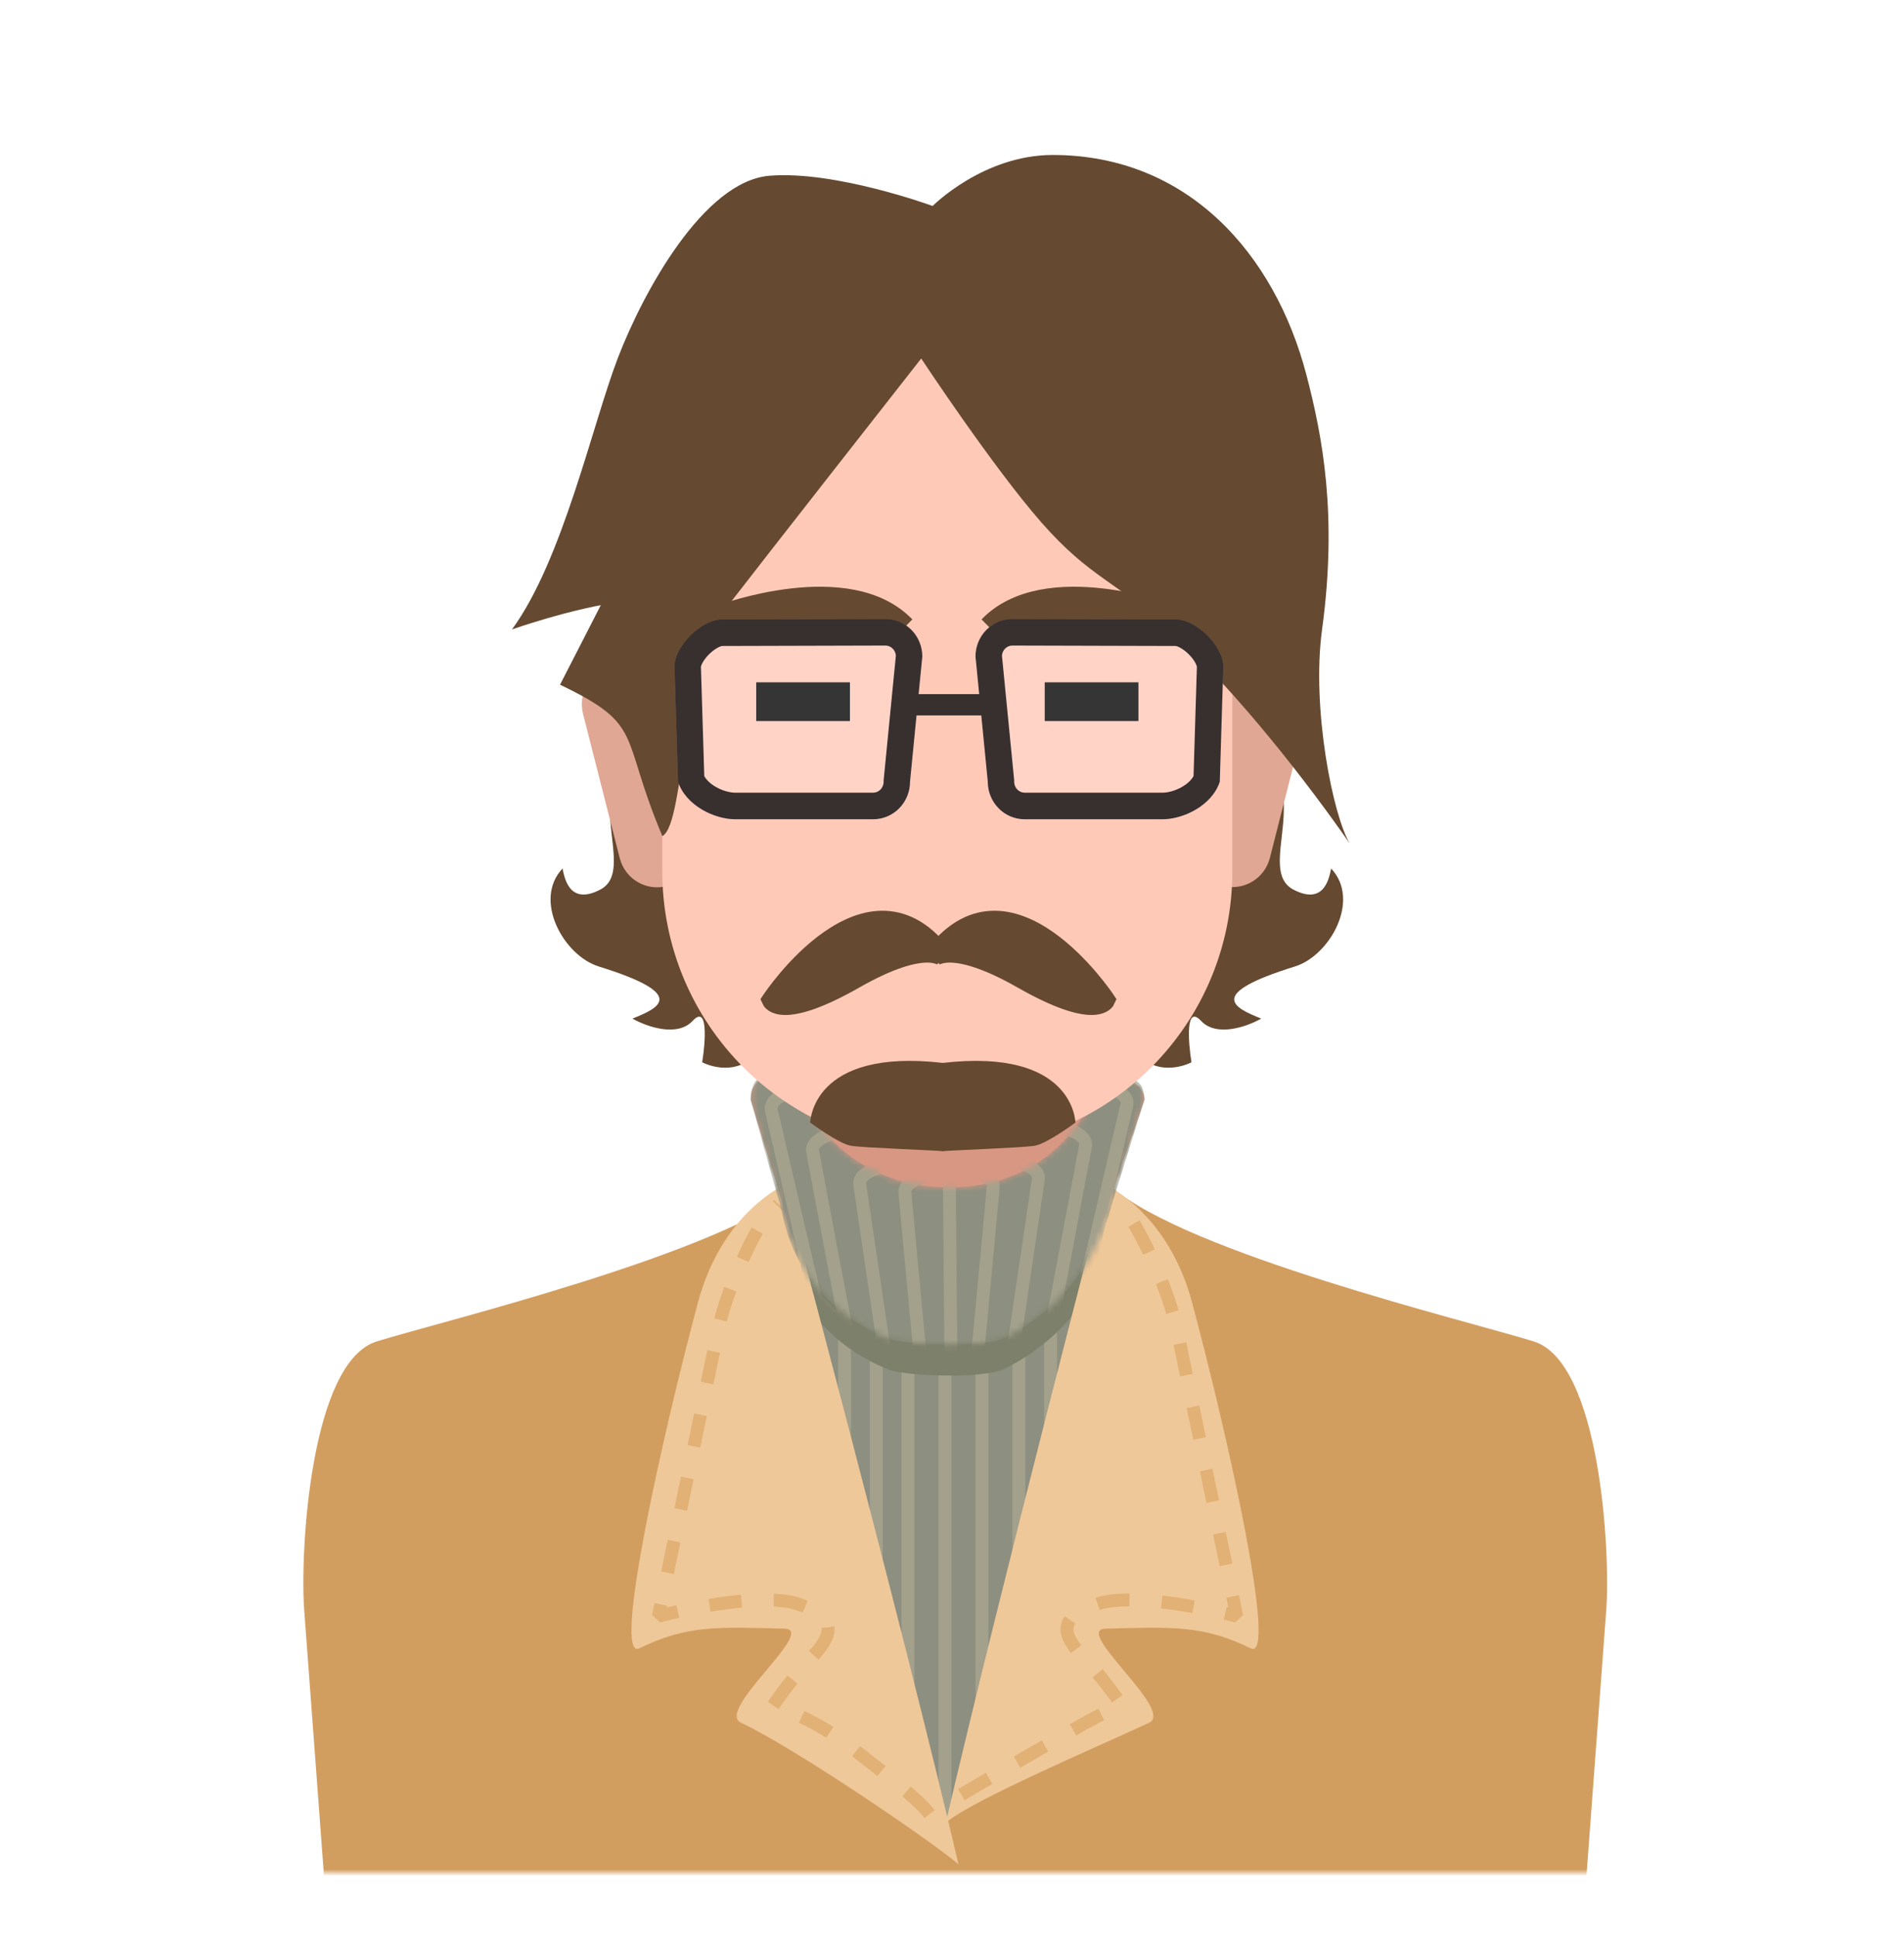 <?xml version="1.0" encoding="UTF-8"?> <svg xmlns="http://www.w3.org/2000/svg" width="295" height="300" viewBox="0 0 295 300" fill="none"> <g filter="url(#filter0_d_88_59)"> <mask id="mask0_88_59" style="mask-type:alpha" maskUnits="userSpaceOnUse" x="0" y="0" width="295" height="290"> <rect width="295" height="290" fill="#C4C4C4"></rect> </mask> <g mask="url(#mask0_88_59)"> <path d="M248.871 249.285L245.27 297.649H146.814V183.49L172.185 183.799C184.076 194.101 227.315 204.533 237.619 207.723C247.924 210.913 249.532 240.313 248.871 249.285Z" fill="#D29E60"></path> <path d="M47.129 249.286L50.73 297.65H149.186V183.49L123.815 183.8C111.924 194.101 68.685 204.533 58.381 207.723C48.076 210.914 46.468 240.314 47.129 249.286Z" fill="#D29E60"></path> <path d="M172.185 183.8L148.795 280.19H144.832L121.12 183.8H172.185Z" fill="#8D8F80"></path> <path d="M130.856 203.146V270.142" stroke="#A3A18C" stroke-width="2"></path> <path d="M135.765 203.146V270.142" stroke="#A3A18C" stroke-width="2"></path> <path d="M140.674 203.146V270.142" stroke="#A3A18C" stroke-width="2"></path> <path d="M146.401 203.146V281.186" stroke="#A3A18C" stroke-width="2"></path> <path d="M152.128 203.146V270.142" stroke="#A3A18C" stroke-width="2"></path> <path d="M157.855 203.146V270.142" stroke="#A3A18C" stroke-width="2"></path> <path d="M162.764 203.146V270.142" stroke="#A3A18C" stroke-width="2"></path> <path d="M132.761 192.372C132.761 187.311 130.795 202.702 144.16 202.702L151.131 202.702C164.495 202.702 159.892 187.488 159.892 191.228H172.515C168.833 205.161 158.48 210.57 155.47 212.037C152.459 213.504 140.285 213.164 137.543 212.037C134.801 210.91 123.809 206.273 121.112 192.372L132.761 192.372Z" fill="#7D806B"></path> <path d="M171.303 252.203C166.087 252.323 182.102 264.882 178.02 266.785C169.765 270.634 150.584 278.772 146.535 282.271C155.071 245.669 171.302 183.507 171.302 183.507C171.302 183.507 180.944 187.684 184.697 201.7C190.227 222.354 198.042 257.348 193.779 255.255C186.333 251.599 181.527 251.966 171.303 252.203Z" fill="#EFC899"></path> <path d="M121.534 252.203C126.75 252.323 110.735 264.882 114.817 266.785C123.072 270.634 144.453 285.199 148.503 288.698C139.967 252.096 121.535 183.507 121.535 183.507C121.535 183.507 111.893 187.684 108.14 201.7C102.61 222.354 94.795 257.348 99.058 255.255C106.504 251.599 111.31 251.966 121.534 252.203Z" fill="#EFC899"></path> <path d="M148.942 277.913C148.942 277.913 158.407 272.345 162.444 270.076C166.73 267.667 171.287 264.71 173.94 264.286C173.035 262.907 170.562 259.46 167.907 256.703C164.587 253.255 163.639 250.445 170.122 248.352C175.308 246.677 186.617 248.947 191.623 250.291C189.192 238.705 183.962 213.73 182.487 206.518C181.013 199.307 177.096 191.724 175.323 188.834C174.805 188.127 174.638 188.224 172.978 186.5" stroke="#E2B176" stroke-width="2" stroke-linejoin="bevel" stroke-dasharray="5 5"></path> <path d="M144.008 280.918C142.216 278.417 135.049 273.08 131.544 270.337C127.669 267.305 122.34 264.71 119.687 264.286C120.592 262.907 123.065 259.46 125.72 256.703C129.04 253.255 129.988 250.445 123.506 248.352C118.319 246.677 107.01 248.947 102.004 250.291C104.435 238.705 109.666 213.73 111.14 206.518C112.614 199.307 116.531 191.724 118.304 188.834C118.823 188.127 118.989 188.224 120.649 186.5" stroke="#E2B176" stroke-width="2" stroke-linejoin="bevel" stroke-dasharray="5 5"></path> <path d="M200.443 137.786C194.439 134.69 203.966 122.553 194.322 115.224C187.367 128.949 173.391 158.496 175.837 162.449C178.282 166.402 182.699 165.465 184.602 164.502C184.087 161.282 183.662 155.492 186.086 158.088C188.509 160.684 193.31 158.934 195.408 157.735C191.179 156.041 186.756 153.973 200.635 149.663C206.065 147.976 210.854 139.379 206.244 134.496C205.965 135.698 205.321 140.301 200.443 137.786Z" fill="#654930"></path> <path d="M92.957 137.786C98.961 134.69 89.433 122.553 99.078 115.224C106.033 128.949 120.009 158.496 117.563 162.449C115.117 166.402 110.7 165.465 108.798 164.502C109.313 161.282 109.737 155.492 107.314 158.088C104.89 160.684 100.09 158.934 97.992 157.735C102.22 156.041 106.644 153.973 92.765 149.663C87.335 147.976 82.546 139.379 87.156 134.496C87.434 135.698 88.079 140.301 92.957 137.786Z" fill="#654930"></path> <path d="M190.729 107.425C191.559 104.166 194.85 102.23 198.08 103.101C201.31 103.971 203.256 107.319 202.426 110.578L196.757 132.842C195.927 136.101 192.636 138.037 189.406 137.167C186.176 136.296 184.231 132.948 185.06 129.689L190.729 107.425Z" fill="#E0A794"></path> <path d="M102.036 107.425C101.206 104.166 97.915 102.23 94.685 103.101C91.455 103.971 89.51 107.319 90.34 110.578L96.017 132.876C96.847 136.135 100.138 138.071 103.368 137.201C106.598 136.33 108.543 132.982 107.714 129.723L102.036 107.425Z" fill="#E0A794"></path> <path d="M116.309 170.317C116.309 165.256 122.673 166.577 122.673 166.577L170.686 166.577C170.686 166.577 177.318 166.577 177.318 170.317L172.288 184.793C168.606 198.726 158.487 204.135 155.477 205.602C152.467 207.07 140.292 206.73 137.55 205.602C134.808 204.475 123.816 199.839 121.12 185.937L116.309 170.317Z" fill="#D89783"></path> <mask id="mask1_88_59" style="mask-type:alpha" maskUnits="userSpaceOnUse" x="116" y="166" width="62" height="43"> <path d="M116.309 170.317C116.309 165.256 120.12 166.577 122.673 166.577C122.673 166.577 127.865 183.863 147.089 183.863C166.312 183.863 170.686 166.577 170.686 166.577C174.615 166.577 177.318 166.577 177.318 170.317L172.288 186.44C168.606 200.372 158.487 205.781 155.477 207.249C152.467 208.716 140.292 208.376 137.55 207.249C134.808 206.121 123.816 201.485 121.12 187.583L116.309 170.317Z" fill="#EFE6CF"></path> </mask> <g mask="url(#mask1_88_59)"> <path d="M116.309 170.317C116.309 165.256 120.12 166.577 122.673 166.577C122.673 166.577 127.865 183.863 147.089 183.863C166.312 183.863 170.686 166.577 170.686 166.577C174.615 166.577 177.318 166.577 177.318 170.317L172.288 186.44C168.606 200.372 158.487 205.781 155.477 207.249C152.467 208.716 140.292 208.376 137.55 207.249C134.808 206.121 123.816 201.485 121.12 187.583L116.309 170.317Z" fill="#8D8F80"></path> <path d="M122.347 169.109C121.252 169.46 119.15 170.522 119.509 171.965C119.867 173.408 124.238 192.437 126.379 201.305C127.973 202.507 130.326 205.264 129.848 206.346" stroke="#A3A18C" stroke-width="2"></path> <path d="M128.865 175.611C127.755 175.914 125.611 176.885 125.908 178.342C126.205 179.799 129.765 198.998 131.529 207.95C133.07 209.22 135.305 212.075 134.781 213.136" stroke="#A3A18C" stroke-width="2"></path> <path d="M136.273 180.839C135.152 181.098 132.971 181.982 133.21 183.45C133.449 184.917 136.246 204.244 137.654 213.259C139.143 214.59 141.263 217.532 140.698 218.571" stroke="#A3A18C" stroke-width="2"></path> <path d="M143.4 182.239C142.267 182.436 140.041 183.2 140.201 184.679C140.36 186.158 142.112 205.608 143.032 214.687C144.448 216.097 146.406 219.151 145.786 220.157" stroke="#A3A18C" stroke-width="2"></path> <path d="M171.74 168.286C172.836 168.637 174.937 169.699 174.579 171.142C174.22 172.585 169.849 191.613 167.708 200.482C166.114 201.684 163.761 204.441 164.239 205.523" stroke="#A3A18C" stroke-width="2"></path> <path d="M165.221 174.788C166.331 175.091 168.475 176.062 168.178 177.519C167.881 178.976 164.321 198.175 162.557 207.127C161.016 208.397 158.782 211.252 159.305 212.312" stroke="#A3A18C" stroke-width="2"></path> <path d="M157.813 180.016C158.934 180.274 161.115 181.159 160.876 182.626C160.637 184.094 157.84 203.42 156.433 212.436C154.943 213.767 152.824 216.709 153.389 217.748" stroke="#A3A18C" stroke-width="2"></path> <path d="M150.687 181.416C151.82 181.614 154.046 182.378 153.886 183.856C153.727 185.335 151.975 204.785 151.055 213.864C149.639 215.274 147.681 218.328 148.301 219.334" stroke="#A3A18C" stroke-width="2"></path> <path d="M150.483 180.558C149.338 180.657 147.055 181.228 147.089 182.715C147.124 184.202 147.226 203.732 147.375 212.857C148.667 214.383 150.359 217.593 149.656 218.543" stroke="#A3A18C" stroke-width="2"></path> </g> <path d="M102.613 89.044C102.613 65.404 121.661 46.241 145.157 46.241H148.396C171.892 46.241 190.939 65.404 190.939 89.044V134.909C190.939 158.549 171.892 177.713 148.396 177.713H145.157C121.661 177.713 102.613 158.549 102.613 134.909V89.044Z" fill="#FFC9B8"></path> <path d="M181.571 95.112C181.571 95.112 161.946 87.823 153.16 96.96C153.16 96.96 155.14 95.094 167.924 95.939C180.707 96.785 181.571 95.112 181.571 95.112Z" fill="#654930" stroke="#654930" stroke-width="3"></path> <path d="M111.862 95.112C111.862 95.112 131.488 87.823 140.273 96.96C140.273 96.96 138.293 95.094 125.509 95.939C112.726 96.785 111.862 95.112 111.862 95.112Z" fill="#654930" stroke="#654930" stroke-width="3"></path> <path d="M160.303 177.429C162.208 177.118 166.619 173.839 166.619 173.839C166.619 173.839 166.472 162.206 145.989 164.608V178.271C147.512 178.12 158.398 177.74 160.303 177.429Z" fill="#654930"></path> <path d="M131.851 177.429C129.945 177.118 125.535 173.839 125.535 173.839C125.535 173.839 125.682 162.206 146.165 164.608V178.271C144.642 178.12 133.756 177.74 131.851 177.429Z" fill="#654930"></path> <path d="M171.274 154.866C171.274 154.866 156.19 132.153 144.438 148.376C144.438 148.376 147.009 145.132 158.407 151.621C169.806 158.111 171.274 154.866 171.274 154.866Z" fill="#654930" stroke="#654930" stroke-width="3"></path> <path d="M119.529 154.866C119.529 154.866 134.613 132.153 146.365 148.376C146.365 148.376 143.794 145.132 132.396 151.621C120.997 158.111 119.529 154.866 119.529 154.866Z" fill="#654930" stroke="#654930" stroke-width="3"></path> <path d="M181.115 97.472C172.868 89.953 168.912 89.502 161.393 80.951C153.875 72.4 142.729 55.517 142.729 55.517C142.729 55.517 117.836 87.237 112.853 93.718C105.287 103.558 106.223 127.35 102.633 129.484C95.948 113.725 99.989 112.36 86.77 106.032L93.083 93.718C93.083 93.718 87.483 94.681 79.324 97.472C87.156 86.801 91.782 65.761 95.698 55.517C99.615 45.272 109.011 28.062 119.211 27.217C129.41 26.372 144.498 31.896 144.498 31.896C144.498 31.896 152.345 24 163.1 24C184.066 24 197.524 39.356 202.416 58.07C204.888 67.526 207.258 79.741 204.837 97.472C203.17 109.677 206.536 126.39 209.147 130.658C203.11 121.957 192.019 107.414 181.115 97.472Z" fill="#654930"></path> <line x1="161.866" y1="108.662" x2="176.385" y2="108.662" stroke="black" stroke-width="6"></line> <line x1="117.167" y1="108.662" x2="131.686" y2="108.662" stroke="black" stroke-width="6"></line> <path d="M151.141 101.667C151.141 98.456 153.697 95.852 156.85 95.852L182.189 95.921C185.342 95.921 189.534 100.033 189.534 103.245L188.991 121.052C187.779 124.772 183.299 126.868 180.146 126.868C176.994 126.868 158.753 126.868 158.753 126.868C155.6 126.868 153.044 124.264 153.044 121.052L151.141 101.667Z" fill="white" fill-opacity="0.21"></path> <path fill-rule="evenodd" clip-rule="evenodd" d="M157.135 120.849V121.052C157.135 122.039 157.907 122.752 158.753 122.752V126.868C155.6 126.868 153.044 124.264 153.044 121.052L151.141 101.667C151.141 98.456 153.697 95.852 156.85 95.852L182.189 95.921C185.342 95.921 189.534 100.033 189.534 103.245L188.991 121.052C187.779 124.772 183.299 126.868 180.146 126.868H158.753C158.753 122.752 158.752 122.752 158.753 122.752H180.146C180.921 122.752 182.118 122.463 183.218 121.81C184.083 121.296 184.631 120.716 184.925 120.179L185.442 103.248C185.434 103.205 185.396 103.014 185.218 102.677C184.996 102.257 184.639 101.772 184.173 101.31C183.708 100.849 183.215 100.492 182.786 100.269C182.383 100.059 182.179 100.039 182.179 100.037C182.179 100.037 182.18 100.037 182.181 100.037H182.178L156.85 99.968C156.848 99.968 156.847 99.968 156.846 99.968C156.044 99.97 155.308 100.613 155.237 101.522L157.135 120.849Z" fill="#382F2F"></path> <path d="M142.9 101.667C142.9 98.456 140.344 95.852 137.192 95.852L111.852 95.921C108.699 95.921 104.507 100.033 104.507 103.245L105.051 121.052C106.262 124.772 110.742 126.868 113.895 126.868C117.048 126.868 135.289 126.868 135.289 126.868C138.442 126.868 140.997 124.264 140.997 121.052L142.9 101.667Z" fill="white" fill-opacity="0.21"></path> <path fill-rule="evenodd" clip-rule="evenodd" d="M136.907 120.849V121.052C136.907 122.039 136.135 122.752 135.289 122.752V126.868C138.442 126.868 140.997 124.264 140.997 121.052L142.9 101.667C142.9 98.456 140.344 95.852 137.192 95.852L111.852 95.921C108.699 95.921 104.507 100.033 104.507 103.245L105.051 121.052C106.262 124.772 110.742 126.868 113.895 126.868H135.289C135.289 122.752 135.289 122.752 135.289 122.752H113.895C113.12 122.752 111.923 122.463 110.824 121.81C109.958 121.296 109.41 120.716 109.117 120.179L108.6 103.248C108.608 103.205 108.646 103.014 108.823 102.677C109.045 102.257 109.402 101.772 109.868 101.31C110.334 100.849 110.826 100.492 111.255 100.269C111.658 100.059 111.862 100.039 111.862 100.037C111.862 100.037 111.861 100.037 111.86 100.037H111.863L137.192 99.968C137.193 99.968 137.194 99.968 137.195 99.968C137.998 99.97 138.733 100.613 138.804 101.522L136.907 120.849Z" fill="#382F2F"></path> <path fill-rule="evenodd" clip-rule="evenodd" d="M153.782 110.786H141.223V107.493H153.782V110.786Z" fill="#382F2F"></path> </g> </g> <defs> <filter id="filter0_d_88_59" x="37" y="14" width="222" height="286" filterUnits="userSpaceOnUse" color-interpolation-filters="sRGB"> <feFlood flood-opacity="0" result="BackgroundImageFix"></feFlood> <feColorMatrix in="SourceAlpha" type="matrix" values="0 0 0 0 0 0 0 0 0 0 0 0 0 0 0 0 0 0 127 0" result="hardAlpha"></feColorMatrix> <feOffset></feOffset> <feGaussianBlur stdDeviation="5"></feGaussianBlur> <feColorMatrix type="matrix" values="0 0 0 0 0 0 0 0 0 0 0 0 0 0 0 0 0 0 0.55 0"></feColorMatrix> <feBlend mode="normal" in2="BackgroundImageFix" result="effect1_dropShadow_88_59"></feBlend> <feBlend mode="normal" in="SourceGraphic" in2="effect1_dropShadow_88_59" result="shape"></feBlend> </filter> </defs> </svg> 